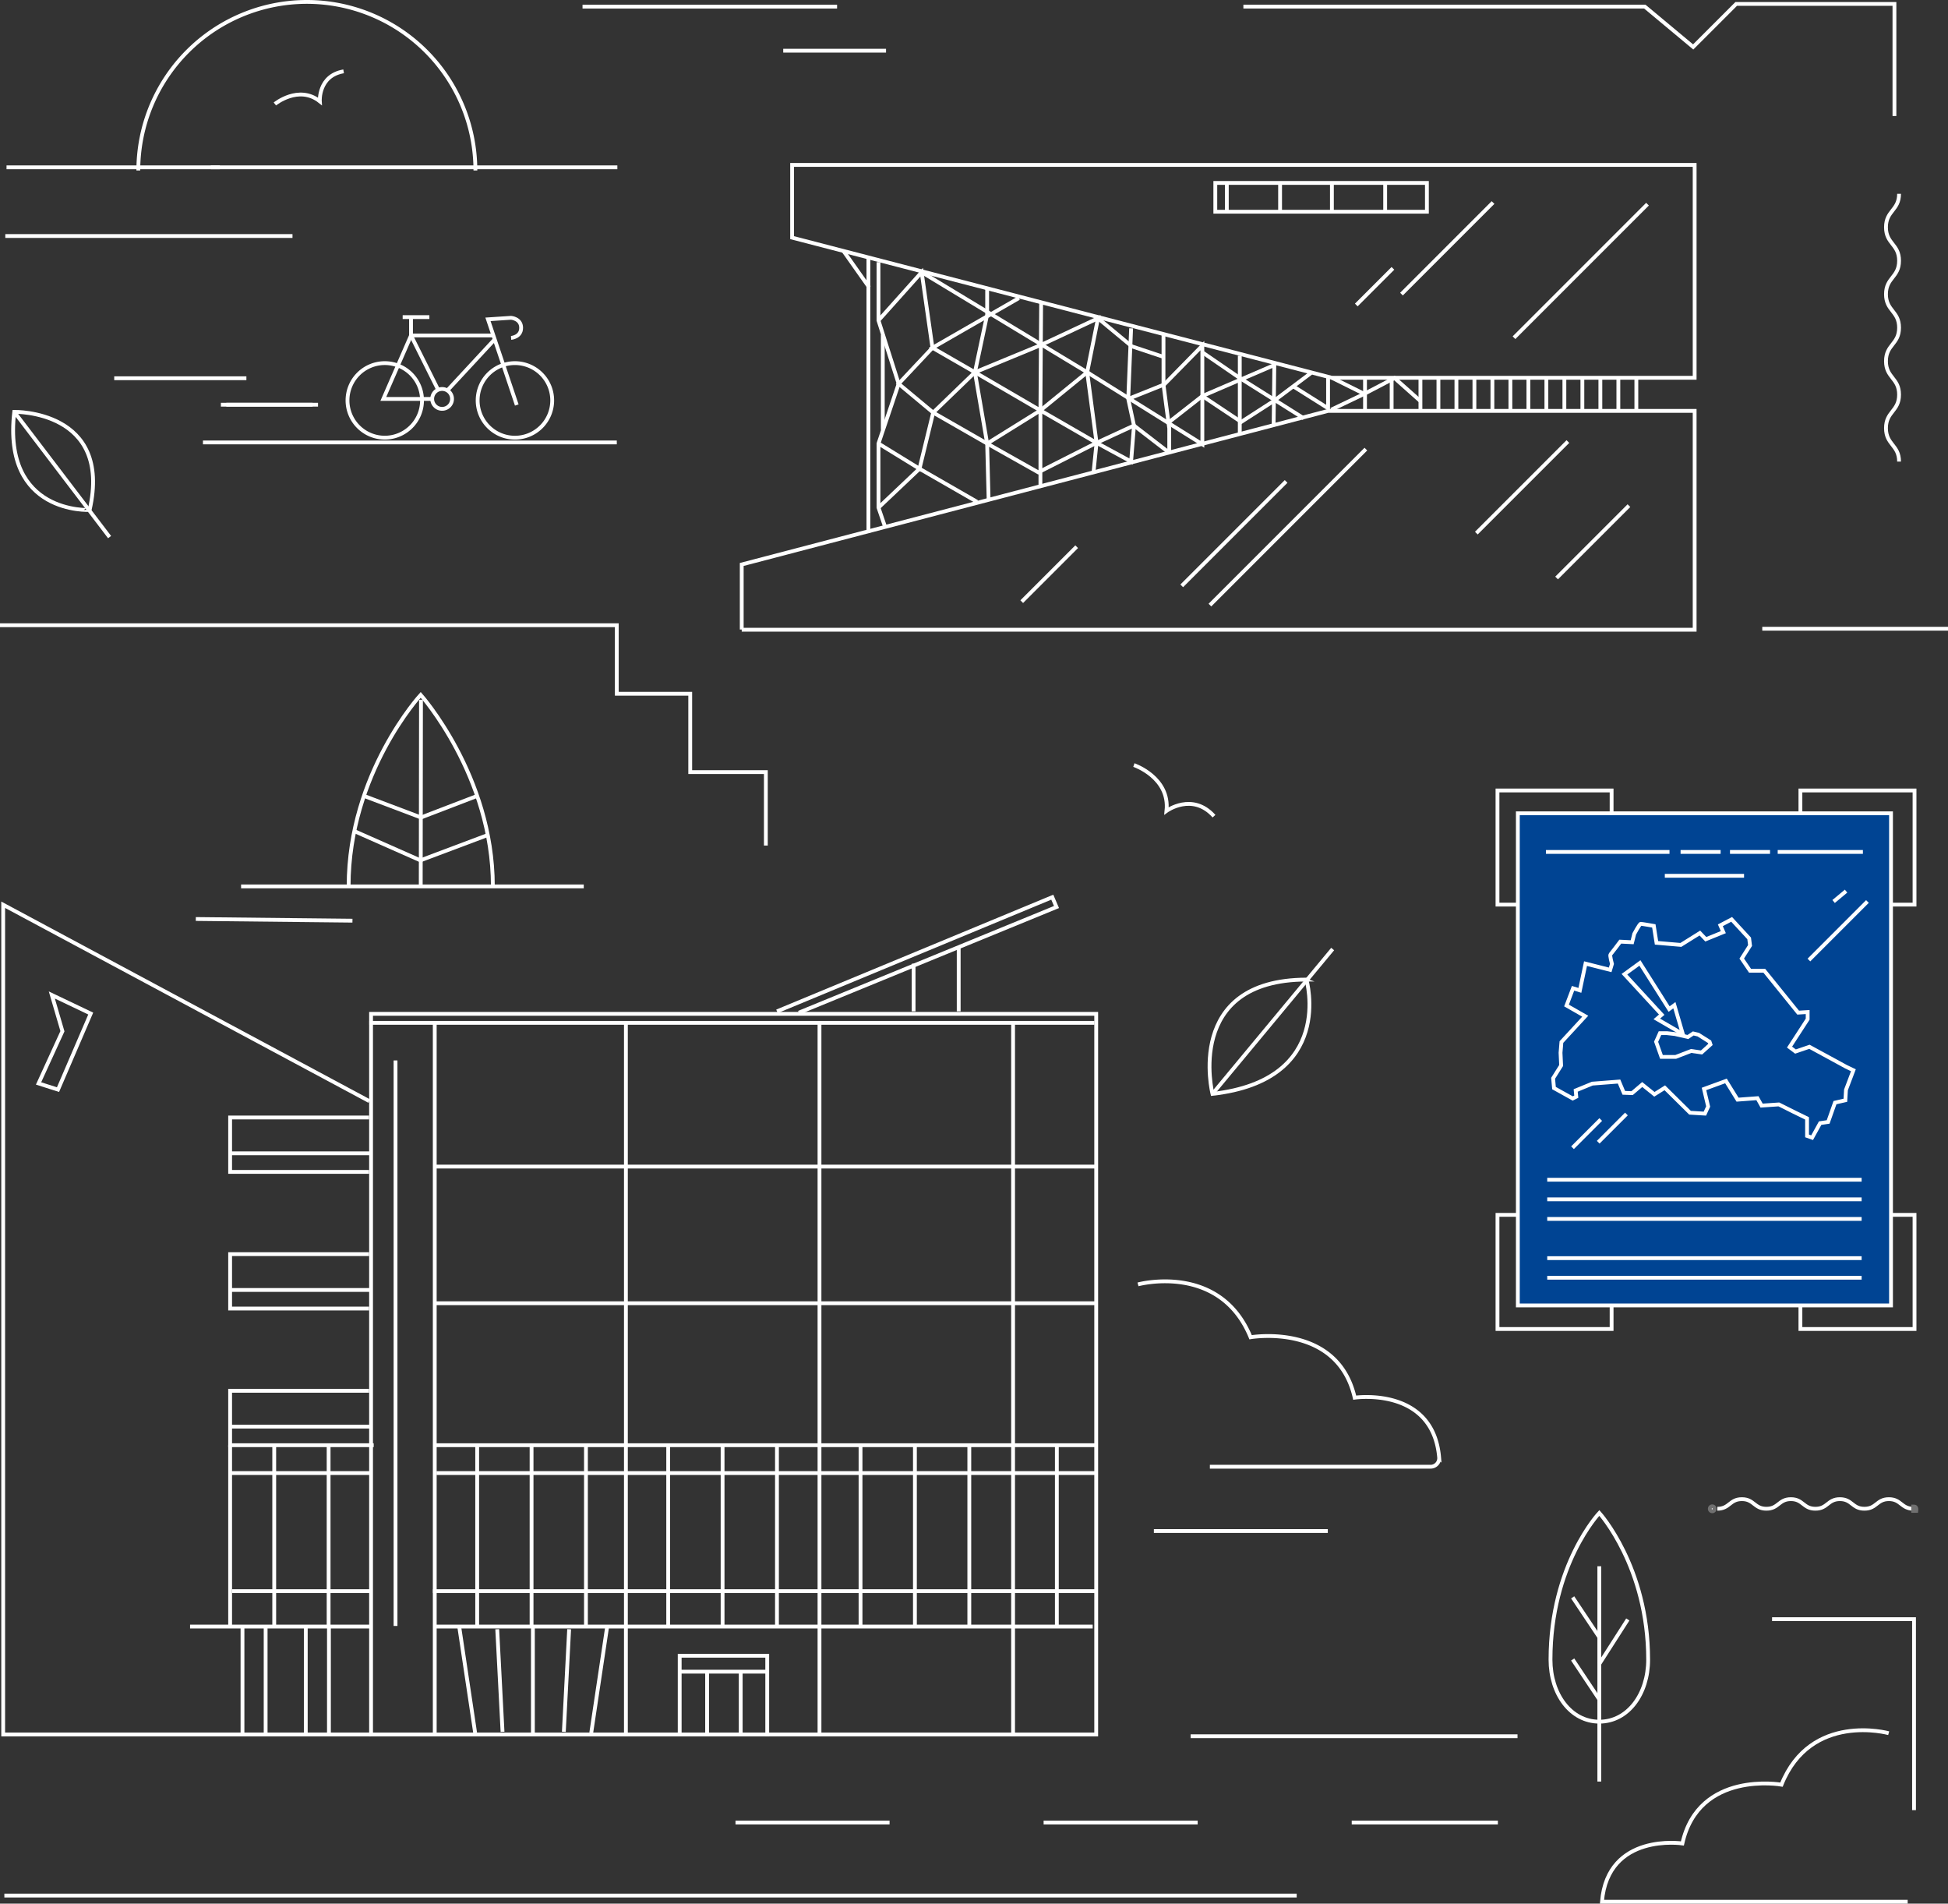 <svg xmlns="http://www.w3.org/2000/svg" width="510" height="498.282" viewBox="0 0 510 498.282"><rect x="0" y="0" width="510" height="498.282" fill="#333333" stroke="none"/><defs><style>.a,.c{fill:none;}.a,.c,.d,.e{stroke:#fff;stroke-miterlimit:10;}.b,.e{fill:#fff;}.b{stroke:#707070;}.c{stroke-dasharray:40.333 40.333;}.d{fill:#004493;}</style></defs><g transform="translate(-123.577 -114.638)"><g transform="translate(571.215 507.042)"><g transform="translate(0)"><path class="a" d="M1755.362,1495.234c-3.207,0-3.207-2.509-6.414-2.509s-3.207,2.509-6.415,2.509-3.208-2.509-6.415-2.509-3.208,2.509-6.415,2.509-3.208-2.509-6.415-2.509-3.208,2.509-6.415,2.509-3.208-2.509-6.417-2.509-3.208,2.509-6.416,2.509" transform="translate(-1702.057 -1492.725)"/><g transform="translate(53.24 1.94)"><path class="b" d="M1884.891,1499.72c-.091-.108-.228-.174-.6-.174h-.069v1.138h.818a2.222,2.222,0,0,0,.021-.347,1.341,1.341,0,0,0-.046-.389A.674.674,0,0,0,1884.891,1499.72Z" transform="translate(-1884.218 -1499.546)"/></g><g transform="translate(0 1.877)"><path class="b" d="M1698.163,1500.427a.615.615,0,0,0,.131-.209.587.587,0,0,0,.051-.255.652.652,0,0,0-.182-.444.591.591,0,0,0-.2-.146.65.65,0,0,0-.5,0,.588.588,0,0,0-.2.146.686.686,0,0,0-.14.2.64.64,0,0,0-.05.246.683.683,0,0,0,.05.255.772.772,0,0,0,.14.209.62.62,0,0,0,.2.14.637.637,0,0,0,.5,0A.623.623,0,0,0,1698.163,1500.427Z" transform="translate(-1697.074 -1499.323)"/></g></g></g><line class="c" x2="199.598" transform="translate(316.137 591.682)"/><path class="a" d="M1672.893,1706.1s-20.4-5.641-28.069,13.465c0,0-21.655-3.83-25.942,15.392,0,0-19.532-2.939-21.057,15.264h80.039" transform="translate(-1054.844 -1137.796)"/><line class="a" x2="45.537" transform="translate(425.669 515.385)"/><path class="a" d="M1170.85,1293.1s21.422-5.8,29.482,13.836c0,0,22.745-3.936,27.248,15.816,0,0,20.514-3.02,22.117,15.685a2.241,2.241,0,0,1-2.269,2.39h-57.761" transform="translate(-749.338 -842.275)"/><g transform="translate(529.51 510.659)"><path class="a" d="M1576.042,1543.837c0-24.328-12.784-38.4-12.784-38.4s-12.781,13.521-12.781,38.4c0,8.967,5.26,16.23,12.781,16.23S1576.042,1552.8,1576.042,1543.837Z" transform="translate(-1550.477 -1505.44)"/><line class="a" x1="6.979" y1="10.461" transform="translate(5.803 22.085)"/><line class="a" x1="6.979" y1="10.46" transform="translate(5.803 38.352)"/><line class="a" y1="11.652" x2="7.458" transform="translate(12.781 27.87)"/><path class="a" d="M1595.4,1554.457v56.356" transform="translate(-1582.623 -1540.513)"/></g><path class="a" d="M1167.067,817.292s9.5,3.224,8.541,11.993c0,0,6.777-4.928,12.436,1.388" transform="translate(-746.632 -502.401)"/><path class="a" d="M1438.288,146.336V117h-41.43l-11.261,11.26L1372.929,117.7H1267.836" transform="translate(-818.733 -1.333)"/><line class="a" x1="66.643" transform="translate(276.087 116.372)"/><line class="a" x1="26.914" transform="translate(328.633 127.906)"/><g transform="translate(617.34 165.36)"><path class="a" d="M1862.636,291.675c0,4.381-3.428,4.381-3.428,8.762s3.428,4.381,3.428,8.762-3.428,4.381-3.428,8.763,3.428,4.382,3.428,8.763-3.428,4.382-3.428,8.764,3.428,4.381,3.428,8.763-3.428,4.382-3.428,8.764,3.428,4.382,3.428,8.764" transform="translate(-1859.208 -291.675)"/></g><line class="a" x2="75.188" transform="translate(124.967 176.418)"/><g transform="translate(127.013 222.441)"><path class="a" d="M135.946,492.322s25.724-.538,19.738,25.678C155.684,518,132.827,519.257,135.946,492.322Z" transform="translate(-135.653 -492.321)"/><line class="a" x2="24.961" y2="32.779" transform="translate(0.292 0.001)"/></g><g transform="translate(440.241 363.047)"><path class="a" d="M1237.457,1044.59s-7.556-29.824,24.6-29.912C1262.056,1014.677,1269.677,1040.968,1237.457,1044.59Z" transform="translate(-1236.685 -1006.68)"/><line class="a" y1="37.91" x2="31.464" transform="translate(0.772)"/></g><g transform="translate(214.561 197.642)"><path class="a" d="M521.308,473.88a2.6,2.6,0,1,0,2.6-2.606A2.6,2.6,0,0,0,521.308,473.88Z" transform="translate(-499.143 -452.462)"/><path class="a" d="M462.9,457.244a9.755,9.755,0,1,1-9.753-9.762A9.75,9.75,0,0,1,462.9,457.244Z" transform="translate(-443.394 -435.439)"/><g transform="translate(34.07 12.044)"><path class="a" d="M582.671,457.244a9.758,9.758,0,1,1-9.756-9.762A9.754,9.754,0,0,1,582.671,457.244Z" transform="translate(-563.155 -447.482)"/></g><path class="a" d="M504.986,422.04h-21.4l-7.254,16.613h12.8" transform="translate(-466.96 -417.234)"/><path class="a" d="M580.184,428.618l-7.545-22.426,6.054-.4s2.631.189,2.631,2.63-2.631,2.631-2.631,2.631" transform="translate(-535.871 -405.612)"/><path class="a" d="M501.829,405.917V410.5l7.179,14.384" transform="translate(-485.205 -405.698)"/><line class="a" x2="6.991" transform="translate(14.437)"/><line class="a" x1="12.309" y2="13.273" transform="translate(26.153 5.898)"/></g><path class="a" d="M376.537,187.561s6.231-5.076,11.768-.692c0,0-.462-6.692,6.229-7.847" transform="translate(-180.996 -45.71)"/><path class="a" d="M250.871,159.262a44.124,44.124,0,0,1,88.248,0" transform="translate(-91.081 0)"/><line class="a" x1="108.348" transform="translate(176.71 230.445)"/><line class="a" x2="24.008" transform="translate(182.829 220.567)"/><line class="a" x2="24.008" transform="translate(181.407 220.567)"/><line class="a" x2="34.603" transform="translate(153.482 213.644)"/><line class="a" x1="55.853" transform="translate(125.287 158.434)"/><line class="a" x1="106.46" transform="translate(178.745 158.434)"/><line class="a" x2="89.712" transform="translate(186.697 346.654)"/><line class="a" x2="41.011" y2="0.439" transform="translate(174.841 355.186)"/><g transform="translate(214.851 296.526)"><line class="a" x1="0.065" y2="48.762" transform="translate(18.878 1.283)"/><path class="a" d="M449.633,878.07l17.306,7.654,17.637-6.63" transform="translate(-448.148 -842.414)"/><path class="a" d="M458.491,845.692l14.939,5.641,14.707-5.641" transform="translate(-454.487 -819.247)"/><path class="a" d="M482.173,802.782c-.008-28.886-18.89-50.044-18.89-50.044s-18.869,20.514-18.869,50.044" transform="translate(-444.415 -752.737)"/></g><path class="a" d="M1754.371,1603.141h37.166v49.982" transform="translate(-1166.856 -1064.687)"/><line class="a" x2="48.625" transform="translate(584.952 279.208)"/><line class="a" x2="338.342" transform="translate(124.718 610.807)"/><line class="a" x2="85.576" transform="translate(435.296 569.098)"/><path class="a" d="M123.577,688.635H285.058v17.942h19.224v20.506h19.8v19.224" transform="translate(0 -410.345)"/><g transform="translate(317.766 157.802)"><path class="a" d="M806.174,548.663V531.641l153.508-40.2h95.974v57.283H806.174" transform="translate(-806.174 -427.054)"/><path class="a" d="M993.861,320.829h94.969V265.108H852.539v19.04Z" transform="translate(-839.348 -265.108)"/><line class="a" y1="14.381" x2="14.381" transform="translate(73.308 99.938)"/><line class="a" y1="40.827" x2="40.827" transform="translate(122.578 74.392)"/><line class="a" y1="9.588" x2="9.588" transform="translate(160.898 27.08)"/><line class="a" y1="18.938" x2="18.938" transform="translate(213.339 89.187)"/><line class="a" y1="27.325" x2="27.325" transform="translate(115.197 82.855)"/><line class="a" y1="23.969" x2="23.969" transform="translate(192.328 72.409)"/><line class="a" y1="23.969" x2="23.969" transform="translate(172.731 9.85)"/><rect class="a" width="55.398" height="7.537" transform="translate(123.987 4.719)"/><line class="a" y2="6.922" transform="translate(140.946 5.027)"/><line class="a" y2="6.922" transform="translate(127.002 5.027)"/><line class="a" y2="6.922" transform="translate(154.513 5.027)"/><line class="a" y2="6.922" transform="translate(168.457 5.027)"/><line class="a" y1="34.954" x2="34.954" transform="translate(202.186 10.278)"/><line class="a" y2="71.98" transform="translate(33.164 24.316)"/><line class="a" x2="6.783" y2="9.61" transform="translate(26.569 22.432)"/><path class="a" d="M932.021,354.556v15.263L937.3,386.4l-5.276,15.64v16.77l1.731,5.053" transform="translate(-896.219 -329.11)"/><line class="a" y2="24.873" transform="translate(36.932 44.478)"/><path class="a" d="M932.021,376.454l11.306-12.625,2.826,19.785-8.856,9.422,9.045,7.537,10.929-10.552" transform="translate(-896.219 -335.745)"/><path class="a" d="M996.018,379.063v6.783l-3.2,15.074L981.7,394.515l22.612-13" transform="translate(-931.763 -346.645)"/><path class="a" d="M1002.853,400.008l12.248-9.987-43.339-26.192" transform="translate(-924.654 -335.745)"/><path class="a" d="M1051.867,435.741l.754-7.349-2.45-18.466L1053,395.794l-14.886,6.972-17.336,7.16,17.147,9.987.188-28.265" transform="translate(-959.725 -355.649)"/><path class="a" d="M974.418,510.6V491l-13.944,8.668-14.132-8.1-3.58,14.7-10.741-6.6" transform="translate(-896.219 -426.738)"/><path class="a" d="M932.021,554.827l10.741-10.175,15.074,8.668" transform="translate(-896.219 -465.126)"/><path class="a" d="M1024.356,489.06l-.377-14.509-3.2-18.655" transform="translate(-959.725 -401.62)"/><path class="a" d="M1081.05,436.974l14.7,8.479,9.045,4.9.754-9.422-1.507-6.972.754-18.466" transform="translate(-1002.852 -372.71)"/><path class="a" d="M1079.521,511.883l-9.045-6.972-9.8,4.522-15.263,7.726-13.379-7.537" transform="translate(-967.782 -436.69)"/><path class="a" d="M1134.844,445.333l9.422-3.769,9.987-10.175V457.2L1124.1,438.361" transform="translate(-1033.657 -384.085)"/><path class="a" d="M1194.313,420.129v13.379L1195.82,445v6.218" transform="translate(-1083.893 -376.028)"/><path class="a" d="M1199.612,464.159l8.668-6.783,18.843-8.1-.188,15.828" transform="translate(-1087.684 -396.881)"/><line class="a" y2="20.35" transform="translate(130.394 49.943)"/><path class="a" d="M1257.123,455.16l-16.77-10.552-9.61-6.6" transform="translate(-1109.958 -388.824)"/><path class="a" d="M1258.533,456.559l-9.8,7.349-8.479,5.464-10.175-6.783" transform="translate(-1109.484 -402.094)"/><path class="a" d="M1134.039,406.22l8.856,7.349,8.479,2.826" transform="translate(-1040.766 -366.076)"/><path class="a" d="M1314.2,463.3l8.982,5.653v-7.977" transform="translate(-1169.673 -405.253)"/><path class="a" d="M1349.3,460.975l8.479,4.208,7.914-4.145,6.783,6.03" transform="translate(-1194.791 -405.253)"/><line class="a" y2="8.291" transform="translate(163.181 56.161)"/><line class="a" y2="8.291" transform="translate(170.153 56.161)"/><line class="a" y2="8.291" transform="translate(177.69 56.161)"/><line class="a" y2="8.291" transform="translate(182.4 56.161)"/><line class="a" y2="8.291" transform="translate(187.111 56.161)"/><line class="a" y2="8.291" transform="translate(191.822 56.161)"/><line class="a" y2="8.291" transform="translate(196.533 56.161)"/><line class="a" y2="8.291" transform="translate(201.243 56.161)"/><line class="a" y2="8.291" transform="translate(205.954 56.161)"/><line class="a" y2="8.291" transform="translate(210.665 56.161)"/><line class="a" y2="8.291" transform="translate(215.376 56.161)"/><line class="a" y2="8.291" transform="translate(220.087 56.161)"/><line class="a" y2="8.291" transform="translate(224.797 56.161)"/><line class="a" y2="8.291" transform="translate(229.508 56.161)"/><line class="a" y2="8.291" transform="translate(234.219 56.161)"/><line class="a" x1="8.668" y2="4.145" transform="translate(154.324 59.93)"/></g><g transform="translate(515.631 321.544)"><rect class="a" width="29.876" height="29.876" transform="translate(0 111.084)"/><rect class="a" width="29.876" height="29.876" transform="translate(79.307 111.084)"/><rect class="a" width="29.876" height="29.876" transform="translate(0 0)"/><rect class="a" width="29.876" height="29.876" transform="translate(79.307 0)"/><rect class="d" width="97.699" height="128.815" transform="translate(5.328 5.975)"/><line class="a" x2="20.744" transform="translate(43.806 22.333)"/><g transform="translate(12.689 16.088)"><line class="a" x2="32.343"/><line class="a" x2="22.306" transform="translate(60.671)"/><line class="a" x2="10.484" transform="translate(35.243)"/><line class="a" x2="10.484" transform="translate(48.18)"/></g><line class="a" x2="82.312" transform="translate(13.022 101.89)"/><line class="a" x2="82.312" transform="translate(13.022 107.02)"/><line class="a" x2="82.312" transform="translate(13.022 112.15)"/><line class="a" x2="82.312" transform="translate(13.022 122.411)"/><line class="a" x2="82.312" transform="translate(13.022 127.541)"/><path class="a" d="M1618.515,1002.336l4.052-2.947,7.644,12.064,1.381-1.013,2.21,7.552-6.815-3.96,1.289-1.105Z" transform="translate(-1585.281 -954.238)"/><path class="a" d="M1650.465,1063.959h-1.788l-1.011,2.255,1.4,3.965h3.732l4.043-1.555,2.721.389,2.333-2.1-.233-.7-2.955-1.866-1.322-.311-1.4.933-3.421-.778Z" transform="translate(-1606.139 -1000.439)"/><path class="a" d="M1561.318,984.629l-4.9-2.8,1.711-4.51,1.788.544,1.478-7,6.453,1.633.466-1.555s-.622-2.255-.389-2.488,2.566-3.344,2.566-3.344l3.11.156.545-2.177s1.4-2.643,1.71-2.643,3.421.544,3.421.544l.7,4.432,6.375.544,4.976-3.11,1.555,1.633,4.587-1.866-.777-1.789,2.955-1.555,4.587,4.976.233,1.866-2.177,3.421,2.177,3.188h3.732l8.864,10.963,2.488-.156v1.866l-4.743,7.309,1.555,1.166,3.654-1.244,9.564,5.209,1.944.933-1.944,5.132-.155,2.721-2.721.622-1.788,5.054-2.1.311-2.1,3.81-1.322-.467v-4.587l-3.5-1.711-3.888-1.944-4.51.311-1.089-1.944-5.21.389-3.032-4.9-5.754,2.1,1.089,4.588-.855,1.866-3.887-.233-6.609-6.531-2.721,1.711-3.188-2.566-2.644,2.255-2.177-.078-1.244-2.954-7,.544-4.354,1.788.155,1.633-.933.467-4.9-2.721-.233-2.566,2.1-3.343-.156-3.343.233-2.8Z" transform="translate(-1538.347 -925.541)"/><line class="e" y1="7.386" x2="7.386" transform="translate(19.642 86.126)"/><line class="e" y1="7.386" x2="7.386" transform="translate(26.37 84.684)"/><line class="e" y1="15.323" x2="15.323" transform="translate(81.532 29.061)"/><line class="e" y1="2.716" x2="3.259" transform="translate(87.998 26.345)"/></g><g transform="translate(124.41 349.475)"><rect class="a" width="189.849" height="188.625" transform="translate(96.313 30.535)"/><path class="a" d="M222.356,997.23l-95.85-51.4v217.176h96.313" transform="translate(-126.506 -943.849)"/><path class="a" d="M371.739,1141.558H335.36V1155.8h36.379" transform="translate(-275.944 -1083.893)"/><line class="a" x2="36.784" transform="translate(59.416 67.041)"/><path class="a" d="M371.739,1267.294H335.36v14.239h36.379" transform="translate(-275.944 -1173.859)"/><line class="a" x2="36.784" transform="translate(59.416 102.812)"/><path class="a" d="M371.739,1393.031H335.36v14.239h37.592" transform="translate(-275.944 -1263.826)"/><line class="a" x2="36.784" transform="translate(59.416 138.582)"/><path class="a" d="M838.606,968.742l72.081-29.882,1.1,2.577-67.464,27.653" transform="translate(-636.023 -938.86)"/><line class="a" y2="12.466" transform="translate(238.353 17.416)"/><line class="a" y2="17.017" transform="translate(250.16 12.865)"/><line class="a" x2="189.849" transform="translate(95.85 32.892)"/><line class="a" y2="186.152" transform="translate(112.987 32.545)"/><line class="a" y1="148.023" transform="translate(102.72 42.732)"/><line class="a" y2="47.315" transform="translate(59.416 143.444)"/><line class="a" x2="47.272" transform="translate(48.927 190.914)"/><line class="a" x2="172.253" transform="translate(112.983 190.914)"/><line class="a" x2="172.947" transform="translate(112.983 143.444)"/><line class="a" x2="172.947" transform="translate(112.983 106.285)"/><line class="a" x2="172.947" transform="translate(112.983 70.514)"/><line class="a" y2="186.54" transform="translate(163.033 33.008)"/><line class="a" y2="186.54" transform="translate(213.716 33.008)"/><line class="a" y2="186.54" transform="translate(264.399 33.008)"/><line class="a" y2="28.477" transform="translate(79.223 190.914)"/><line class="a" y2="28.477" transform="translate(85.286 190.914)"/><line class="a" y2="28.477" transform="translate(62.65 190.914)"/><line class="a" y2="28.477" transform="translate(68.713 190.914)"/><path class="a" d="M162.532,1028.843l2.778,9.492-6.251,13.66,5.093,1.621,8.566-19.911Z" transform="translate(-149.798 -1003.244)"/><path class="a" d="M749.084,1657.406V1636.8h22.921v21.068" transform="translate(-571.97 -1438.247)"/><line class="a" x2="22.689" transform="translate(177.346 202.722)"/><line class="a" y2="15.975" transform="translate(184.292 202.953)"/><line class="a" y2="15.975" transform="translate(193.09 202.953)"/><g transform="translate(119.39 190.914)"><line class="a" x2="4.167" y2="27.783"/><line class="a" x2="1.389" y2="26.857" transform="translate(9.955 0.695)"/><line class="a" y2="28.014" transform="translate(19.292 0.232)"/><line class="a" x1="4.167" y2="27.783" transform="translate(34.573)"/><line class="a" x1="1.389" y2="26.857" transform="translate(27.395 0.695)"/></g><line class="a" x2="172.832" transform="translate(113.446 150.737)"/><line class="a" x2="173.758" transform="translate(112.52 181.645)"/><line class="a" x2="36.349" transform="translate(59.617 150.737)"/><line class="a" x2="36.389" transform="translate(59.924 181.645)"/><line class="a" y2="46.883" transform="translate(124.096 143.791)"/><line class="a" y2="46.883" transform="translate(138.335 143.791)"/><line class="a" y2="46.883" transform="translate(70.962 143.791)"/><line class="a" y2="46.883" transform="translate(85.2 143.791)"/><line class="a" y2="46.883" transform="translate(152.573 143.791)"/><line class="a" y2="46.883" transform="translate(174.105 143.791)"/><line class="a" y2="46.883" transform="translate(188.344 143.791)"/><line class="a" y2="46.883" transform="translate(202.582 143.791)"/><line class="a" y2="46.883" transform="translate(224.461 143.791)"/><line class="a" y2="46.883" transform="translate(238.7 143.791)"/><line class="a" y2="46.883" transform="translate(252.939 143.791)"/><line class="a" y2="46.883" transform="translate(275.859 143.791)"/></g></g></svg>